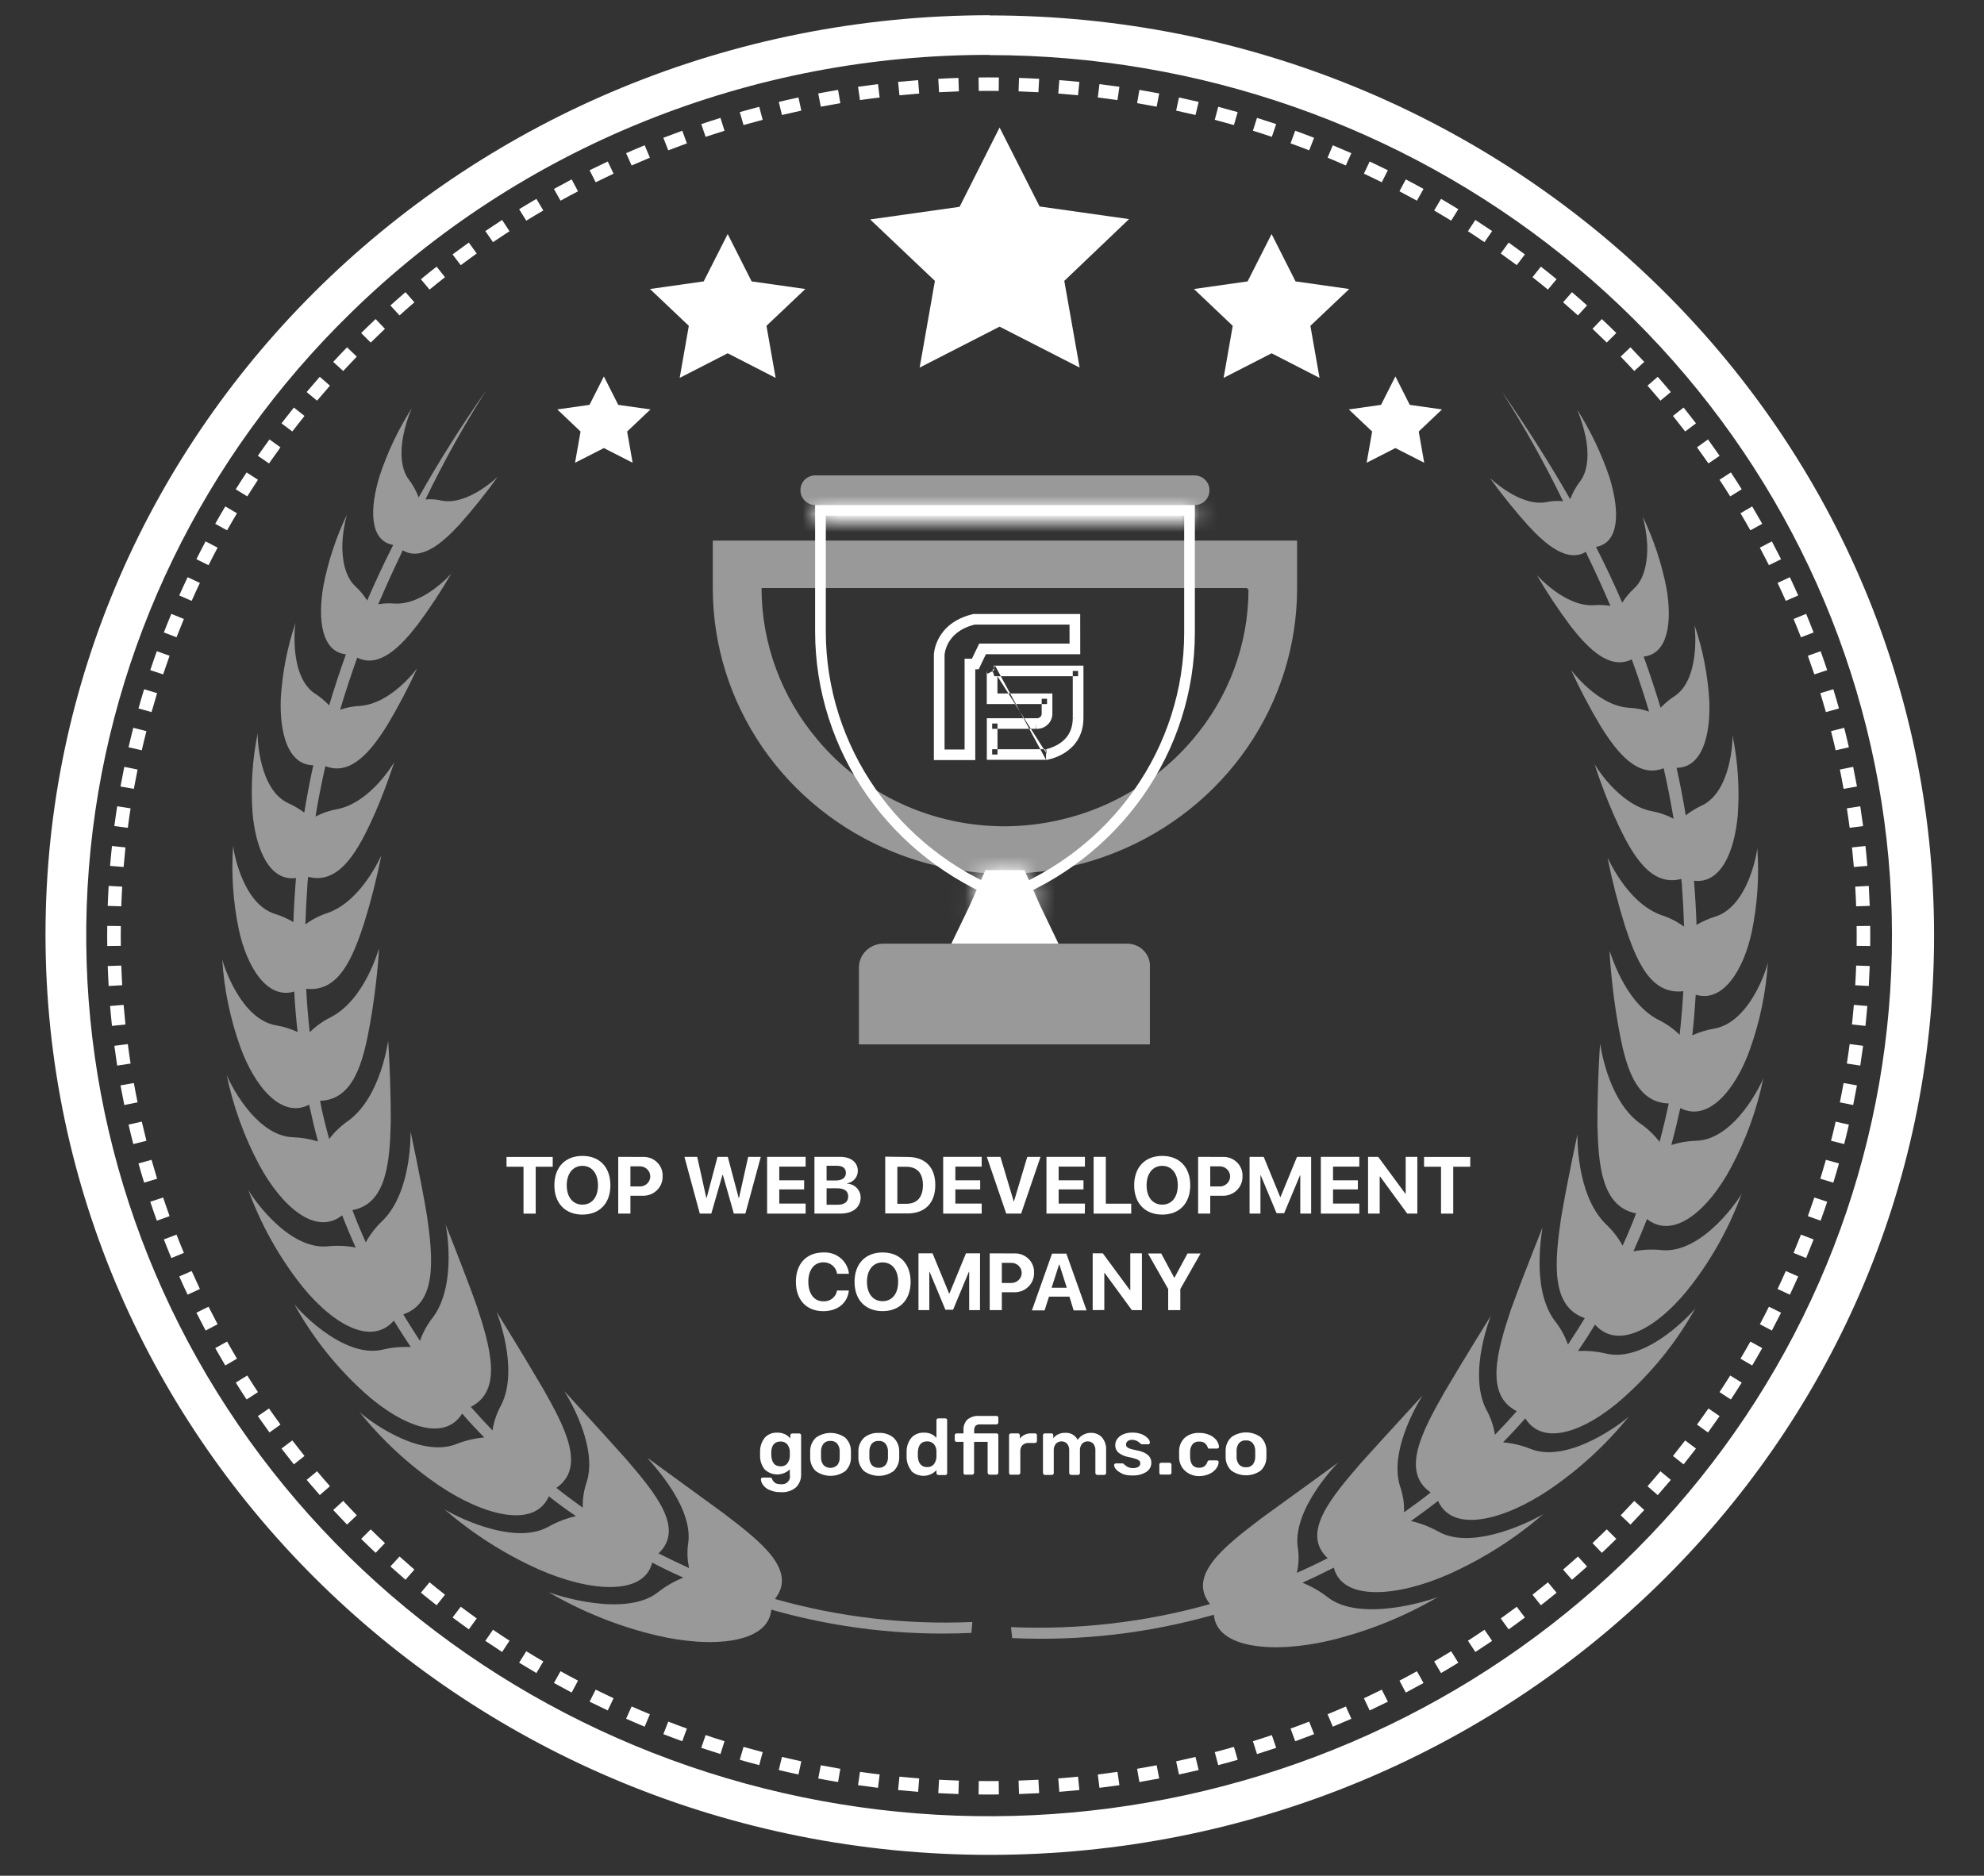 <svg xmlns="http://www.w3.org/2000/svg" width="110" height="104" viewBox="0 0 110 104" fill="none"><rect x="0" y="0" width="110" height="104" fill="#333333" stroke="none"/><g clip-path="url(#clip0_907_1317)"><path d="M54.872 3.055C66.453 3.063 77.673 6.986 86.621 14.157C95.568 21.328 101.69 31.302 103.942 42.381C106.195 53.46 104.44 64.959 98.975 74.917C93.511 84.875 84.675 92.677 73.974 96.995C63.273 101.312 51.368 101.877 40.287 98.594C29.206 95.311 19.636 88.382 13.206 78.988C6.776 69.594 3.884 58.316 5.023 47.077C6.162 35.836 11.262 25.329 19.453 17.345C24.097 12.797 29.62 9.191 35.701 6.737C41.782 4.282 48.302 3.027 54.884 3.044M54.884 0.844C25.965 0.844 2.523 23.67 2.523 51.813C2.523 79.956 25.953 102.844 54.872 102.844C83.791 102.844 107.232 80.018 107.232 51.875C107.232 23.733 83.791 0.855 54.872 0.855L54.884 0.844Z" fill="white"></path><path fill-rule="evenodd" clip-rule="evenodd" d="M54.818 5.038C54.634 5.038 54.449 5.04 54.265 5.042L54.257 4.296C54.444 4.294 54.631 4.292 54.818 4.292C55.006 4.292 55.193 4.294 55.38 4.296L55.372 5.042C55.188 5.04 55.003 5.038 54.818 5.038ZM57.573 5.114C57.208 5.094 56.841 5.078 56.474 5.066L56.499 4.32C56.872 4.332 57.244 4.349 57.614 4.369L57.573 5.114ZM53.163 5.066C52.795 5.078 52.429 5.094 52.064 5.114L52.022 4.369C52.393 4.349 52.765 4.332 53.138 4.32L53.163 5.066ZM59.769 5.283C59.405 5.247 59.04 5.215 58.674 5.187L58.732 4.443C59.104 4.472 59.474 4.504 59.843 4.541L59.769 5.283ZM50.963 5.187C50.597 5.215 50.232 5.247 49.868 5.283L49.793 4.541C50.162 4.504 50.533 4.472 50.904 4.443L50.963 5.187ZM61.956 5.55C61.594 5.498 61.231 5.449 60.866 5.405L60.958 4.664C61.328 4.71 61.697 4.759 62.065 4.812L61.956 5.55ZM48.771 5.405C48.406 5.449 48.043 5.498 47.681 5.55L47.572 4.812C47.94 4.759 48.309 4.71 48.679 4.664L48.771 5.405ZM64.129 5.915C63.769 5.846 63.408 5.781 63.046 5.72L63.171 4.985C63.539 5.047 63.906 5.112 64.271 5.182L64.129 5.915ZM46.591 5.72C46.229 5.781 45.868 5.846 45.508 5.915L45.366 5.182C45.731 5.112 46.098 5.047 46.466 4.985L46.591 5.72ZM66.283 6.376C65.926 6.291 65.568 6.21 65.209 6.133L65.368 5.404C65.733 5.482 66.096 5.564 66.458 5.65L66.283 6.376ZM44.428 6.133C44.069 6.21 43.711 6.291 43.354 6.376L43.179 5.651C43.541 5.565 43.904 5.482 44.269 5.404L44.428 6.133ZM68.413 6.934C68.06 6.833 67.706 6.736 67.351 6.643L67.543 5.921C67.904 6.016 68.263 6.115 68.621 6.217L68.413 6.934ZM42.286 6.643C41.931 6.736 41.577 6.833 41.224 6.934L41.016 6.217C41.374 6.115 41.733 6.016 42.094 5.922L42.286 6.643ZM70.515 7.587C70.168 7.47 69.818 7.357 69.467 7.248L69.692 6.536C70.048 6.647 70.403 6.762 70.756 6.88L70.515 7.587ZM40.17 7.249C39.819 7.358 39.469 7.471 39.122 7.587L38.881 6.881C39.234 6.762 39.589 6.647 39.945 6.537L40.17 7.249ZM72.585 8.335C72.243 8.202 71.899 8.074 71.553 7.949L71.811 7.248C72.162 7.375 72.511 7.505 72.858 7.64L72.585 8.335ZM38.084 7.949C37.738 8.074 37.394 8.203 37.052 8.335L36.779 7.64C37.126 7.506 37.475 7.375 37.827 7.248L38.084 7.949ZM74.618 9.175C74.283 9.027 73.945 8.883 73.606 8.743L73.895 8.054C74.24 8.197 74.582 8.343 74.923 8.493L74.618 9.175ZM36.032 8.743C35.692 8.884 35.354 9.028 35.019 9.175L34.714 8.493C35.054 8.343 35.398 8.197 35.742 8.054L36.032 8.743ZM76.611 10.106C76.283 9.944 75.952 9.784 75.619 9.629L75.94 8.954C76.278 9.112 76.614 9.274 76.947 9.439L76.611 10.106ZM34.018 9.629C33.685 9.785 33.354 9.944 33.026 10.107L32.69 9.439C33.024 9.274 33.359 9.112 33.697 8.954L34.018 9.629ZM78.559 11.127C78.239 10.95 77.916 10.776 77.591 10.605L77.942 9.946C78.272 10.119 78.6 10.295 78.925 10.475L78.559 11.127ZM32.047 10.606C31.721 10.776 31.399 10.95 31.078 11.127L30.712 10.476C31.037 10.296 31.365 10.119 31.695 9.946L32.047 10.606ZM80.458 12.235C80.146 12.043 79.832 11.855 79.515 11.67L79.896 11.027C80.218 11.214 80.537 11.406 80.854 11.6L80.458 12.235ZM30.123 11.67C29.806 11.855 29.491 12.043 29.179 12.235L28.783 11.601C29.1 11.406 29.42 11.215 29.741 11.027L30.123 11.67ZM82.304 13.427C82.001 13.221 81.696 13.019 81.388 12.82L81.798 12.195C82.111 12.397 82.421 12.602 82.729 12.811L82.304 13.427ZM28.249 12.821C27.942 13.02 27.636 13.222 27.333 13.428L26.909 12.812C27.216 12.603 27.526 12.398 27.839 12.195L28.249 12.821ZM84.094 14.702C83.8 14.483 83.504 14.267 83.206 14.054L83.645 13.448C83.948 13.664 84.248 13.883 84.546 14.106L84.094 14.702ZM26.431 14.055C26.133 14.267 25.837 14.483 25.544 14.702L25.091 14.106C25.389 13.884 25.69 13.665 25.993 13.449L26.431 14.055ZM85.822 16.056C85.54 15.824 85.254 15.595 84.966 15.369L85.432 14.784C85.725 15.013 86.014 15.246 86.302 15.481L85.822 16.056ZM24.672 15.37C24.383 15.595 24.098 15.825 23.815 16.057L23.336 15.482C23.623 15.246 23.913 15.014 24.206 14.784L24.672 15.37ZM87.487 17.488C87.215 17.243 86.94 17.001 86.663 16.762L87.155 16.199C87.437 16.441 87.716 16.687 87.992 16.935L87.487 17.488ZM22.974 16.763C22.697 17.002 22.422 17.243 22.151 17.488L21.645 16.936C21.921 16.687 22.2 16.442 22.482 16.199L22.974 16.763ZM89.084 18.993C88.823 18.736 88.56 18.482 88.294 18.231L88.812 17.691C89.082 17.945 89.35 18.203 89.614 18.464L89.084 18.993ZM21.343 18.232C21.077 18.483 20.814 18.737 20.554 18.994L20.024 18.465C20.288 18.204 20.555 17.946 20.826 17.691L21.343 18.232ZM90.609 20.57C90.361 20.301 90.11 20.036 89.855 19.773L90.398 19.256C90.656 19.523 90.911 19.793 91.163 20.066L90.609 20.57ZM19.782 19.773C19.528 20.036 19.277 20.302 19.029 20.57L18.474 20.066C18.726 19.794 18.981 19.524 19.24 19.257L19.782 19.773ZM92.059 22.215C91.824 21.935 91.585 21.658 91.344 21.384L91.909 20.893C92.155 21.171 92.397 21.452 92.636 21.736L92.059 22.215ZM18.294 21.384C18.052 21.659 17.814 21.936 17.578 22.215L17.001 21.737C17.24 21.453 17.482 21.172 17.728 20.893L18.294 21.384ZM93.432 23.924C93.21 23.634 92.984 23.346 92.755 23.061L93.344 22.596C93.576 22.886 93.805 23.178 94.031 23.473L93.432 23.924ZM16.882 23.062C16.653 23.347 16.428 23.634 16.206 23.924L15.607 23.473C15.832 23.179 16.061 22.887 16.294 22.597L16.882 23.062ZM94.722 25.695C94.514 25.395 94.302 25.097 94.087 24.802L94.697 24.364C94.915 24.664 95.13 24.967 95.342 25.272L94.722 25.695ZM15.55 24.802C15.335 25.097 15.123 25.395 14.915 25.695L14.296 25.272C14.507 24.967 14.722 24.665 14.941 24.365L15.55 24.802ZM95.929 27.523C95.735 27.213 95.537 26.906 95.336 26.602L95.965 26.193C96.17 26.503 96.37 26.815 96.567 27.129L95.929 27.523ZM14.301 26.602C14.1 26.907 13.903 27.214 13.709 27.523L13.07 27.13C13.267 26.815 13.468 26.503 13.672 26.194L14.301 26.602ZM97.047 29.405C96.868 29.087 96.686 28.771 96.499 28.457L97.147 28.078C97.336 28.397 97.522 28.718 97.704 29.041L97.047 29.405ZM13.138 28.458C12.952 28.771 12.769 29.087 12.59 29.406L11.933 29.042C12.115 28.718 12.301 28.397 12.491 28.079L13.138 28.458ZM98.076 31.337C97.912 31.011 97.744 30.687 97.573 30.365L98.238 30.017C98.412 30.344 98.582 30.673 98.749 31.005L98.076 31.337ZM12.064 30.365C11.893 30.687 11.725 31.011 11.562 31.338L10.889 31.005C11.055 30.674 11.225 30.344 11.399 30.017L12.064 30.365ZM99.011 33.315C98.863 32.982 98.711 32.65 98.555 32.321L99.236 32.004C99.394 32.339 99.549 32.676 99.699 33.015L99.011 33.315ZM11.082 32.321C10.927 32.65 10.774 32.982 10.626 33.316L9.938 33.015C10.089 32.676 10.243 32.339 10.402 32.004L11.082 32.321ZM99.851 35.335C99.719 34.995 99.583 34.656 99.443 34.32L100.138 34.035C100.28 34.377 100.418 34.721 100.552 35.067L99.851 35.335ZM10.194 34.32C10.055 34.657 9.919 34.995 9.787 35.335L9.085 35.067C9.219 34.721 9.357 34.378 9.499 34.036L10.194 34.32ZM100.593 37.392C100.477 37.046 100.357 36.702 100.234 36.359L100.942 36.108C101.067 36.456 101.189 36.806 101.306 37.157L100.593 37.392ZM9.403 36.359C9.28 36.702 9.16 37.046 9.044 37.392L8.331 37.157C8.448 36.806 8.57 36.456 8.695 36.108L9.403 36.359ZM101.235 39.481C101.136 39.13 101.033 38.781 100.926 38.433L101.646 38.215C101.754 38.569 101.859 38.924 101.959 39.281L101.235 39.481ZM8.711 38.433C8.604 38.781 8.501 39.13 8.402 39.481L7.678 39.281C7.778 38.924 7.883 38.569 7.991 38.215L8.711 38.433ZM101.776 41.599C101.695 41.243 101.609 40.89 101.519 40.538L102.247 40.354C102.339 40.712 102.426 41.072 102.509 41.433L101.776 41.599ZM8.118 40.538C8.028 40.89 7.942 41.244 7.861 41.599L7.127 41.433C7.211 41.072 7.298 40.712 7.39 40.354L8.118 40.538ZM102.215 43.739C102.151 43.381 102.082 43.023 102.009 42.668L102.746 42.519C102.82 42.881 102.89 43.244 102.956 43.608L102.215 43.739ZM7.628 42.668C7.555 43.024 7.486 43.381 7.421 43.739L6.681 43.608C6.747 43.244 6.817 42.881 6.891 42.519L7.628 42.668ZM102.551 45.898C102.504 45.537 102.452 45.178 102.397 44.819L103.14 44.705C103.196 45.07 103.249 45.435 103.297 45.802L102.551 45.898ZM7.24 44.819C7.184 45.178 7.133 45.537 7.086 45.898L6.34 45.802C6.388 45.435 6.44 45.07 6.497 44.705L7.24 44.819ZM6.956 46.986C6.918 47.346 6.883 47.708 6.853 48.071L6.104 48.01C6.134 47.641 6.169 47.273 6.208 46.907L6.956 46.986ZM102.784 48.071C102.753 47.708 102.719 47.346 102.681 46.986L103.428 46.907C103.468 47.273 103.502 47.641 103.533 48.01L102.784 48.071ZM6.776 49.162C6.754 49.525 6.737 49.888 6.724 50.252L5.973 50.226C5.986 49.856 6.003 49.487 6.025 49.119L6.776 49.162ZM102.912 50.252C102.9 49.888 102.882 49.525 102.861 49.162L103.612 49.119C103.633 49.487 103.651 49.856 103.664 50.226L102.912 50.252ZM6.699 51.345C6.696 51.528 6.695 51.711 6.695 51.894C6.695 52.077 6.696 52.26 6.699 52.443L5.947 52.452C5.944 52.266 5.943 52.08 5.943 51.894C5.943 51.708 5.944 51.522 5.947 51.337L6.699 51.345ZM102.941 51.894C102.941 51.711 102.94 51.528 102.938 51.345L103.69 51.337C103.692 51.522 103.693 51.708 103.693 51.894C103.693 52.08 103.692 52.266 103.69 52.452L102.938 52.443C102.94 52.26 102.941 52.077 102.941 51.894ZM102.861 54.626C102.882 54.264 102.9 53.9 102.912 53.536L103.664 53.562C103.651 53.932 103.633 54.301 103.612 54.669L102.861 54.626ZM6.724 53.536C6.737 53.9 6.754 54.264 6.776 54.626L6.025 54.669C6.003 54.301 5.986 53.932 5.973 53.562L6.724 53.536ZM6.853 55.717C6.883 56.08 6.918 56.442 6.956 56.803L6.208 56.881C6.169 56.515 6.134 56.147 6.104 55.778L6.853 55.717ZM102.681 56.803C102.719 56.442 102.753 56.08 102.784 55.717L103.533 55.778C103.502 56.147 103.467 56.515 103.428 56.881L102.681 56.803ZM7.086 57.89C7.133 58.251 7.185 58.611 7.24 58.969L6.497 59.083C6.441 58.719 6.388 58.353 6.34 57.986L7.086 57.89ZM102.397 58.969C102.452 58.611 102.504 58.251 102.551 57.89L103.297 57.986C103.249 58.353 103.196 58.719 103.14 59.083L102.397 58.969ZM7.422 60.049C7.486 60.407 7.555 60.765 7.628 61.12L6.891 61.269C6.817 60.908 6.747 60.544 6.681 60.18L7.422 60.049ZM102.009 61.121C102.082 60.765 102.151 60.408 102.215 60.049L102.956 60.18C102.89 60.545 102.82 60.908 102.746 61.269L102.009 61.121ZM7.861 62.189C7.943 62.545 8.029 62.898 8.119 63.251L7.39 63.434C7.298 63.076 7.211 62.717 7.128 62.355L7.861 62.189ZM101.519 63.251C101.609 62.899 101.695 62.545 101.776 62.19L102.509 62.356C102.426 62.717 102.339 63.076 102.247 63.434L101.519 63.251ZM8.402 64.307C8.501 64.658 8.604 65.007 8.711 65.355L7.992 65.573C7.883 65.219 7.778 64.864 7.678 64.507L8.402 64.307ZM100.926 65.356C101.033 65.008 101.136 64.658 101.235 64.307L101.959 64.508C101.859 64.865 101.754 65.22 101.646 65.573L100.926 65.356ZM9.045 66.396C9.16 66.742 9.28 67.087 9.404 67.429L8.696 67.681C8.57 67.332 8.448 66.983 8.331 66.631L9.045 66.396ZM100.234 67.43C100.357 67.087 100.477 66.743 100.593 66.397L101.306 66.631C101.189 66.983 101.067 67.333 100.942 67.681L100.234 67.43ZM9.787 68.453C9.919 68.793 10.055 69.132 10.195 69.468L9.5 69.753C9.358 69.411 9.219 69.067 9.085 68.721L9.787 68.453ZM99.443 69.469C99.583 69.132 99.719 68.794 99.851 68.454L100.552 68.722C100.418 69.067 100.28 69.411 100.138 69.753L99.443 69.469ZM10.627 70.473C10.775 70.806 10.927 71.138 11.083 71.468L10.402 71.784C10.244 71.45 10.089 71.112 9.939 70.773L10.627 70.473ZM98.555 71.468C98.711 71.139 98.863 70.807 99.011 70.473L99.699 70.774C99.549 71.113 99.394 71.45 99.236 71.785L98.555 71.468ZM11.562 72.451C11.726 72.777 11.894 73.101 12.065 73.423L11.4 73.772C11.226 73.444 11.056 73.115 10.889 72.783L11.562 72.451ZM97.573 73.424C97.744 73.102 97.912 72.778 98.076 72.451L98.749 72.784C98.582 73.116 98.412 73.445 98.238 73.772L97.573 73.424ZM12.59 74.383C12.77 74.701 12.952 75.017 13.139 75.331L12.491 75.71C12.302 75.391 12.116 75.07 11.934 74.747L12.59 74.383ZM96.499 75.332C96.686 75.018 96.868 74.702 97.047 74.384L97.704 74.747C97.522 75.071 97.336 75.392 97.147 75.711L96.499 75.332ZM13.709 76.265C13.903 76.575 14.101 76.882 14.302 77.186L13.673 77.595C13.468 77.285 13.268 76.973 13.071 76.659L13.709 76.265ZM95.336 77.187C95.537 76.883 95.735 76.576 95.929 76.266L96.567 76.66C96.37 76.974 96.17 77.286 95.965 77.596L95.336 77.187ZM14.915 78.093C15.124 78.394 15.335 78.691 15.551 78.986L14.941 79.424C14.723 79.124 14.508 78.821 14.296 78.516L14.915 78.093ZM94.087 78.987C94.303 78.692 94.514 78.394 94.722 78.094L95.342 78.517C95.13 78.822 94.915 79.125 94.697 79.425L94.087 78.987ZM16.206 79.864C16.428 80.154 16.654 80.442 16.883 80.727L16.294 81.192C16.062 80.902 15.833 80.61 15.607 80.315L16.206 79.864ZM92.755 80.728C92.984 80.443 93.21 80.155 93.432 79.865L94.031 80.316C93.805 80.611 93.576 80.903 93.344 81.193L92.755 80.728ZM17.579 81.574C17.814 81.853 18.052 82.13 18.294 82.404L17.728 82.895C17.483 82.617 17.241 82.336 17.002 82.052L17.579 81.574ZM91.344 82.405C91.586 82.131 91.824 81.854 92.059 81.575L92.637 82.053C92.398 82.337 92.155 82.618 91.91 82.897L91.344 82.405ZM19.029 83.218C19.277 83.487 19.528 83.752 19.782 84.015L19.24 84.532C18.982 84.265 18.727 83.995 18.475 83.722L19.029 83.218ZM89.856 84.017C90.11 83.754 90.361 83.488 90.609 83.22L91.163 83.724C90.911 83.996 90.656 84.266 90.398 84.533L89.856 84.017ZM20.554 84.795C20.814 85.052 21.078 85.306 21.344 85.557L20.826 86.098C20.555 85.843 20.288 85.585 20.024 85.324L20.554 84.795ZM88.294 85.558C88.56 85.307 88.823 85.053 89.084 84.796L89.614 85.325C89.35 85.586 89.083 85.844 88.812 86.099L88.294 85.558ZM22.151 86.301C22.423 86.546 22.697 86.787 22.975 87.026L22.482 87.59C22.201 87.347 21.922 87.102 21.646 86.853L22.151 86.301ZM86.663 87.027C86.941 86.789 87.215 86.547 87.487 86.302L87.993 86.855C87.716 87.103 87.438 87.349 87.156 87.591L86.663 87.027ZM23.815 87.732C24.098 87.965 24.384 88.194 24.672 88.419L24.206 89.005C23.913 88.775 23.623 88.543 23.336 88.307L23.815 87.732ZM84.966 88.421C85.254 88.195 85.54 87.966 85.823 87.734L86.302 88.308C86.015 88.544 85.725 88.777 85.432 89.006L84.966 88.421ZM25.544 89.087C25.837 89.306 26.133 89.522 26.431 89.735L25.993 90.341C25.69 90.125 25.389 89.905 25.092 89.683L25.544 89.087ZM83.207 89.736C83.505 89.523 83.801 89.307 84.094 89.088L84.546 89.684C84.249 89.907 83.948 90.126 83.645 90.342L83.207 89.736ZM27.333 90.362C27.636 90.568 27.942 90.77 28.25 90.969L27.839 91.594C27.527 91.392 27.216 91.186 26.909 90.978L27.333 90.362ZM81.388 90.97C81.696 90.771 82.002 90.569 82.305 90.363L82.729 90.979C82.421 91.188 82.111 91.393 81.799 91.595L81.388 90.97ZM29.179 91.555C29.491 91.746 29.806 91.935 30.123 92.119L29.741 92.763C29.42 92.575 29.1 92.383 28.783 92.189L29.179 91.555ZM79.515 92.121C79.832 91.936 80.146 91.747 80.459 91.556L80.854 92.19C80.537 92.385 80.218 92.576 79.896 92.764L79.515 92.121ZM31.078 92.662C31.399 92.84 31.722 93.014 32.047 93.184L31.695 93.844C31.365 93.671 31.037 93.494 30.712 93.314L31.078 92.662ZM77.591 93.185C77.916 93.015 78.239 92.841 78.56 92.663L78.926 93.315C78.6 93.495 78.272 93.672 77.942 93.845L77.591 93.185ZM33.026 93.683C33.354 93.846 33.685 94.005 34.018 94.161L33.697 94.836C33.359 94.678 33.023 94.516 32.69 94.351L33.026 93.683ZM75.62 94.162C75.953 94.006 76.283 93.847 76.612 93.684L76.948 94.352C76.614 94.517 76.278 94.679 75.94 94.837L75.62 94.162ZM35.019 94.615C35.354 94.763 35.692 94.907 36.032 95.047L35.742 95.736C35.397 95.593 35.054 95.447 34.714 95.297L35.019 94.615ZM73.606 95.048C73.946 94.908 74.283 94.763 74.619 94.616L74.924 95.298C74.583 95.448 74.24 95.594 73.895 95.737L73.606 95.048ZM37.052 95.456C37.394 95.588 37.738 95.717 38.084 95.841L37.826 96.543C37.475 96.416 37.126 96.285 36.779 96.15L37.052 95.456ZM71.554 95.842C71.9 95.717 72.243 95.589 72.585 95.456L72.859 96.151C72.511 96.286 72.162 96.416 71.811 96.543L71.554 95.842ZM39.122 96.203C39.469 96.32 39.819 96.433 40.17 96.542L39.945 97.254C39.589 97.143 39.234 97.028 38.881 96.91L39.122 96.203ZM69.467 96.543C69.819 96.434 70.168 96.321 70.515 96.204L70.757 96.911C70.403 97.029 70.049 97.144 69.692 97.255L69.467 96.543ZM41.224 96.857C41.576 96.958 41.931 97.055 42.286 97.148L42.094 97.869C41.733 97.775 41.373 97.676 41.016 97.574L41.224 96.857ZM67.351 97.148C67.707 97.055 68.061 96.958 68.413 96.857L68.622 97.574C68.264 97.677 67.904 97.775 67.543 97.87L67.351 97.148ZM43.354 97.415C43.711 97.5 44.069 97.581 44.428 97.658L44.269 98.387C43.904 98.309 43.541 98.227 43.179 98.14L43.354 97.415ZM65.209 97.658C65.569 97.581 65.927 97.5 66.283 97.415L66.458 98.141C66.096 98.227 65.733 98.309 65.368 98.387L65.209 97.658ZM45.508 97.877C45.867 97.945 46.229 98.01 46.591 98.071L46.466 98.806C46.098 98.745 45.731 98.679 45.366 98.609L45.508 97.877ZM63.046 98.071C63.408 98.01 63.77 97.945 64.129 97.877L64.271 98.609C63.906 98.679 63.539 98.745 63.171 98.807L63.046 98.071ZM47.681 98.241C48.043 98.293 48.406 98.342 48.771 98.386L48.679 99.127C48.309 99.082 47.94 99.032 47.572 98.979L47.681 98.241ZM60.866 98.387C61.231 98.342 61.594 98.294 61.956 98.241L62.065 98.98C61.697 99.033 61.328 99.082 60.958 99.127L60.866 98.387ZM49.868 98.508C50.232 98.544 50.597 98.577 50.963 98.605L50.904 99.349C50.533 99.32 50.162 99.287 49.793 99.25L49.868 98.508ZM58.674 98.605C59.04 98.577 59.405 98.544 59.769 98.508L59.844 99.251C59.474 99.287 59.104 99.32 58.733 99.349L58.674 98.605ZM52.064 98.678C52.429 98.698 52.795 98.714 53.163 98.726L53.138 99.472C52.765 99.459 52.393 99.443 52.022 99.422L52.064 98.678ZM56.474 98.726C56.842 98.714 57.208 98.698 57.573 98.678L57.615 99.422C57.244 99.443 56.872 99.459 56.499 99.472L56.474 98.726ZM54.265 98.75C54.449 98.752 54.634 98.753 54.818 98.753C55.003 98.753 55.188 98.752 55.372 98.75L55.38 99.496C55.193 99.498 55.006 99.499 54.818 99.499C54.631 99.499 54.444 99.498 54.257 99.496L54.265 98.75Z" fill="white"></path><path d="M58.686 52.323H52.746L53.761 50.218L54.637 48.245H56.799L57.675 50.218L58.686 52.323Z" fill="white"></path><path d="M62.468 52.323H48.971C48.614 52.324 48.272 52.463 48.019 52.708C47.766 52.954 47.623 53.288 47.621 53.636V57.908H63.754V53.636C63.766 53.465 63.742 53.294 63.682 53.134C63.622 52.973 63.529 52.826 63.408 52.703C63.287 52.579 63.141 52.481 62.979 52.416C62.817 52.351 62.643 52.319 62.468 52.323Z" fill="white" fill-opacity="0.5"></path><mask id="mask0_907_1317" style="mask-type:luminance" maskUnits="userSpaceOnUse" x="53" y="48" width="5" height="4"><path d="M57.673 50.218C57.147 50.49 56.606 50.735 56.053 50.952L55.715 51.018L55.38 50.886C54.827 50.67 54.286 50.425 53.76 50.152L54.636 48.18H56.726L57.673 50.218Z" fill="white"></path></mask><g mask="url(#mask0_907_1317)"><path d="M59.552 46.346H51.879V52.84H59.552V46.346Z" fill="white"></path></g><path d="M66.246 26.358H45.193C44.978 26.361 44.773 26.446 44.622 26.593C44.47 26.741 44.384 26.941 44.381 27.15C44.376 27.259 44.393 27.367 44.431 27.469C44.469 27.571 44.528 27.664 44.603 27.743C44.679 27.823 44.77 27.887 44.871 27.932C44.972 27.977 45.082 28.002 45.193 28.005H66.246C66.46 28.001 66.665 27.916 66.815 27.768C66.966 27.621 67.052 27.421 67.055 27.213C67.06 27.105 67.043 26.997 67.005 26.895C66.967 26.794 66.909 26.701 66.833 26.621C66.758 26.542 66.668 26.477 66.567 26.432C66.466 26.387 66.357 26.362 66.246 26.358ZM39.52 29.974V32.669C39.531 35.798 40.492 38.853 42.282 41.45C44.071 44.047 46.61 46.068 49.577 47.259C53.511 48.838 57.925 48.838 61.859 47.259C64.826 46.068 67.364 44.047 69.154 41.45C70.944 38.853 71.905 35.798 71.916 32.669V29.974H39.52ZM69.221 32.669C69.221 35.721 68.122 38.676 66.115 41.018C64.847 42.51 63.258 43.712 61.463 44.541C59.667 45.37 57.706 45.804 55.72 45.815C53.731 45.819 51.766 45.39 49.969 44.561C48.171 43.731 46.586 42.521 45.328 41.018C43.337 38.667 42.24 35.718 42.223 32.669V32.603H69.153V32.669H69.221Z" fill="white" fill-opacity="0.5"></path><path fill-rule="evenodd" clip-rule="evenodd" d="M45.193 28H66.247V35.1C66.242 38.335 65.233 41.492 63.353 44.156C61.495 46.789 58.874 48.818 55.828 49.984L55.72 50.026L55.613 49.984C52.564 48.803 49.943 46.762 48.086 44.119C46.207 41.446 45.199 38.281 45.193 35.038L45.193 28ZM45.786 28.588V35.038C45.791 38.159 46.762 41.207 48.572 43.783C50.339 46.298 52.826 48.25 55.721 49.395C58.614 48.263 61.1 46.324 62.868 43.819C64.678 41.253 65.65 38.213 65.655 35.099V28.588H45.786Z" fill="white"></path><mask id="mask1_907_1317" style="mask-type:luminance" maskUnits="userSpaceOnUse" x="45" y="28" width="22" height="1"><path d="M66.179 28.003H45.19V28.99H66.179V28.003Z" fill="white"></path></mask><g mask="url(#mask1_907_1317)"><path d="M68.058 26.17H43.309V30.823H68.058V26.17Z" fill="white"></path></g><path fill-rule="evenodd" clip-rule="evenodd" d="M53.967 34.044H59.89L59.893 36.273H54.663L54.26 37.11H54.073V42.143H51.777V36.288L51.778 36.27C51.779 36.257 51.781 36.237 51.784 36.213C51.789 36.164 51.799 36.093 51.818 36.008C51.856 35.836 51.929 35.601 52.069 35.351C52.346 34.857 52.885 34.304 53.932 34.053L53.967 34.044ZM53.886 36.523L54.29 35.685H59.3L59.298 34.632H54.038C53.183 34.846 52.785 35.283 52.587 35.637C52.481 35.827 52.425 36.005 52.397 36.133M53.886 36.523H53.481V41.555H52.37V36.305C52.37 36.3 52.371 36.291 52.372 36.278C52.376 36.247 52.383 36.197 52.397 36.133M55.302 37.494V38.449H58.347V39.551C58.35 39.666 58.329 39.78 58.286 39.887C58.239 39.999 58.169 40.1 58.08 40.182C57.991 40.265 57.885 40.328 57.769 40.367C57.769 40.367 57.769 40.367 57.769 40.367C57.665 40.401 57.556 40.416 57.447 40.41H57.456V40.116L57.436 40.409C57.439 40.41 57.443 40.41 57.447 40.41H55.305V40.116H55.009V40.41H55.305V41.541H55.009V41.835H55.305V41.541H57.986C57.976 41.543 57.967 41.545 57.96 41.546L57.996 41.733L57.996 42.129H54.713V39.822H57.466L57.476 39.823C57.511 39.825 57.547 39.821 57.58 39.81C57.616 39.798 57.649 39.778 57.675 39.753C57.703 39.728 57.724 39.698 57.737 39.665C57.75 39.633 57.756 39.599 57.755 39.566L57.755 39.56V39.037H58.051V38.743H57.755V39.037H54.71V37.265C54.71 37.216 54.717 37.158 54.742 37.103L54.757 37.07L54.78 37.042C54.772 37.051 54.764 37.063 54.756 37.077C54.753 37.082 54.748 37.091 54.742 37.103C54.741 37.106 54.739 37.11 54.738 37.114C54.735 37.122 54.728 37.14 54.723 37.163C54.72 37.175 54.717 37.196 54.717 37.223C54.717 37.232 54.717 37.247 54.72 37.265C54.724 37.29 54.732 37.322 54.749 37.356L55.011 37.223L55.061 37.285L55.121 37.46L55.118 37.492M55.171 36.907L55.168 36.906L55.158 36.906L55.151 36.906C55.14 36.905 55.122 36.905 55.1 36.906C55.1 36.906 55.1 36.906 55.1 36.906L55.113 37.172L55.036 37.211L55.011 37.223M55.171 36.907H60.07V39.829C60.06 40.83 59.551 41.406 59.047 41.73C58.794 41.892 58.543 41.992 58.354 42.051C58.261 42.08 58.182 42.1 58.127 42.112C58.103 42.117 58.084 42.121 58.071 42.124L58.044 42.129H57.996M57.996 41.733L58.016 41.835V41.541H57.986C57.99 41.54 57.994 41.539 57.998 41.538L57.999 41.538C58.039 41.53 58.1 41.514 58.175 41.491C58.175 41.491 58.175 41.491 58.175 41.491C58.328 41.443 58.528 41.363 58.724 41.237C58.724 41.237 58.724 41.237 58.724 41.237C59.099 40.996 59.47 40.588 59.478 39.824V39.826H59.774L59.478 39.823C59.478 39.823 59.478 39.824 59.478 39.824V37.494H59.774V37.201H59.478V37.494H55.302" fill="white"></path><path opacity="0.5" d="M30.408 88.264L30.367 88.239C30.367 88.239 30.382 88.25 30.408 88.264ZM24.63 83.684L24.599 83.655C24.599 83.655 24.611 83.669 24.63 83.684ZM12.328 53.18V53.158C12.328 53.158 12.328 53.169 12.328 53.184V53.18ZM12.926 46.858C12.926 46.833 12.926 46.818 12.926 46.822C12.926 46.825 12.922 46.84 12.926 46.862V46.858Z" fill="white"></path><g opacity="0.5"><path d="M53.909 89.932C50.214 90.094 46.517 89.663 42.965 88.656C44.236 87.05 42.138 85.451 40.127 83.911L35.912 80.842C35.863 80.879 38.393 83.335 38.168 85.477C38.086 85.964 38.1 86.462 38.209 86.944C37.634 86.683 37.081 86.415 36.51 86.129C37.987 84.748 36.314 82.767 34.705 80.89C33.006 78.994 31.291 77.135 31.288 77.131C31.284 77.128 33.167 80.02 32.543 82.129C32.376 82.6 32.296 83.097 32.31 83.596C31.81 83.229 31.322 82.884 30.848 82.496C32.51 81.352 31.299 79.093 30.096 76.973C28.833 74.821 27.528 72.731 27.528 72.728C27.528 72.724 28.799 75.87 27.799 77.883C27.549 78.328 27.383 78.812 27.306 79.313C26.893 78.883 26.492 78.447 26.103 78.004C27.881 77.113 27.19 74.704 26.434 72.409C25.596 70.08 24.693 67.898 24.701 67.865C24.708 67.832 25.374 71.136 24.035 72.999C23.71 73.403 23.456 73.858 23.283 74.345C22.962 73.855 22.654 73.367 22.358 72.878C24.238 72.233 24.009 69.753 23.674 67.407C23.265 65.009 22.761 62.75 22.761 62.725C22.761 62.699 22.87 66.025 21.234 67.66C20.852 68.016 20.529 68.43 20.279 68.885C20.133 68.551 19.986 68.217 19.847 67.88C19.742 67.62 19.637 67.359 19.539 67.095C21.445 66.75 21.614 64.4 21.667 62.17C21.667 59.894 21.531 57.741 21.52 57.719C21.509 57.697 21.144 60.773 19.343 62.119C18.924 62.404 18.555 62.754 18.249 63.153C18.061 62.45 17.873 61.745 17.745 61.034C19.625 60.983 20.148 58.834 20.52 56.747C20.892 54.661 21.028 52.608 21.009 52.608C20.99 52.608 20.257 55.383 18.377 56.381C17.931 56.599 17.525 56.886 17.174 57.231C17.084 56.43 17.017 55.627 16.975 54.822C18.787 55.035 19.558 53.099 20.178 51.218C20.564 49.976 20.885 48.715 21.14 47.441C21.118 47.441 20.084 49.927 18.193 50.609C17.738 50.755 17.311 50.973 16.93 51.255C16.952 50.539 16.99 49.825 17.042 49.117C17.042 48.948 17.073 48.779 17.084 48.614C18.719 49.058 19.738 47.338 20.52 45.681C21.302 44.024 21.855 42.267 21.855 42.264C21.855 42.26 20.588 44.464 18.738 44.856C18.303 44.929 17.883 45.07 17.494 45.274C17.644 44.339 17.828 43.408 18.039 42.48C19.475 43.048 20.61 41.6 21.505 40.151C22.102 39.147 22.644 38.113 23.129 37.053C23.129 37.053 21.708 39.015 19.96 39.139C19.584 39.154 19.212 39.226 18.858 39.352C19.144 38.389 19.46 37.426 19.806 36.463C21.024 37.068 22.197 35.872 23.159 34.629C23.833 33.723 24.453 32.781 25.017 31.806C25.017 31.806 23.483 33.566 21.866 33.463C21.567 33.438 21.266 33.452 20.971 33.504C21.37 32.57 21.795 31.634 22.246 30.695L22.325 30.511C23.336 31.12 24.505 30.145 25.509 29.045C26.25 28.21 26.947 27.339 27.596 26.434C27.596 26.434 25.941 28.04 24.494 27.758C24.198 27.687 23.892 27.665 23.588 27.692C24.593 25.606 25.723 23.58 26.971 21.623C25.562 23.64 24.31 25.62 23.212 27.582C23.082 27.227 22.898 26.893 22.667 26.592C22.204 25.983 22.193 25 22.358 24.16C22.462 23.638 22.62 23.127 22.828 22.635C22.082 23.809 21.485 25.067 21.05 26.383C20.475 28.238 20.494 29.994 21.802 30.214C21.279 31.241 20.802 32.272 20.358 33.294C20.176 33.008 19.957 32.746 19.708 32.514C19.11 31.96 18.956 30.977 18.982 30.123C19.006 29.59 19.09 29.061 19.23 28.546C18.626 29.807 18.187 31.138 17.926 32.506C17.603 34.384 17.843 36.136 19.178 36.279C18.84 37.223 18.53 38.166 18.249 39.11C18.025 38.871 17.773 38.66 17.497 38.479C16.046 37.574 16.332 34.75 16.384 34.538C15.928 35.889 15.653 37.293 15.569 38.714C15.49 40.65 15.971 42.414 17.366 42.428C17.366 42.428 17.366 42.429 17.366 42.45C17.178 43.313 17.012 44.182 16.869 45.058C16.601 44.853 16.31 44.68 16.001 44.541C14.351 43.807 14.264 40.874 14.29 40.643C13.992 42.098 13.895 43.585 14.001 45.065C14.181 47.089 14.933 48.875 16.411 48.684C16.343 49.498 16.296 50.312 16.268 51.126C15.953 50.939 15.616 50.789 15.264 50.679C13.471 50.14 12.952 47.247 12.926 46.884C12.817 48.431 12.921 49.986 13.234 51.508C13.678 53.598 14.806 55.438 16.313 54.976C16.353 55.724 16.416 56.472 16.501 57.221C16.128 57.048 15.734 56.925 15.328 56.854C13.339 56.535 12.38 53.469 12.32 53.187C12.424 54.846 12.762 56.483 13.324 58.053C14.114 60.227 15.602 62.05 17.14 61.25C17.287 61.932 17.448 62.614 17.633 63.292C17.192 63.151 16.732 63.072 16.268 63.058C14.095 63 12.614 59.78 12.565 59.582C12.923 61.329 13.533 63.018 14.377 64.598C15.576 66.824 17.475 68.569 18.971 67.385C19.204 67.986 19.455 68.582 19.723 69.17C19.221 69.073 18.706 69.049 18.197 69.101C15.884 69.35 13.779 66.072 13.757 65.951C14.409 67.751 15.332 69.448 16.494 70.986C18.148 73.186 20.482 74.766 21.836 73.223C22.137 73.712 22.45 74.2 22.776 74.689C22.262 74.661 21.746 74.706 21.246 74.825C18.941 75.397 16.242 72.306 16.287 72.258C17.229 73.981 18.44 75.551 19.877 76.911C21.915 78.873 24.535 80.112 25.626 78.378C26.002 78.825 26.426 79.269 26.848 79.701C26.331 79.745 25.825 79.863 25.344 80.05C23.212 80.937 20.204 78.569 19.919 78.275C21.177 79.844 22.667 81.222 24.34 82.364C26.795 84.021 29.633 84.784 30.43 82.962C30.914 83.348 31.416 83.715 31.934 84.062C31.407 84.181 30.9 84.375 30.43 84.637C28.46 85.781 24.979 83.922 24.626 83.669C26.188 85.027 27.948 86.151 29.848 87.006C32.649 88.249 35.69 88.52 36.16 86.639C36.724 86.933 37.288 87.207 37.889 87.472C37.388 87.672 36.918 87.941 36.495 88.271C34.709 89.704 30.855 88.462 30.404 88.271C32.258 89.357 34.27 90.166 36.371 90.669C39.45 91.403 42.608 91.131 42.762 89.246C46.361 90.275 50.111 90.711 53.857 90.537L53.909 89.932Z" fill="white"></path></g><path d="M69.454 81.209C69.55 81.086 69.599 80.934 69.594 80.78C69.594 80.751 69.594 80.696 69.594 80.611C69.594 80.528 69.594 80.469 69.594 80.439C69.598 80.284 69.548 80.133 69.451 80.01C69.404 79.959 69.346 79.919 69.281 79.893C69.216 79.868 69.145 79.858 69.075 79.864C69.005 79.858 68.934 79.869 68.869 79.894C68.804 79.92 68.746 79.96 68.699 80.01C68.603 80.133 68.554 80.285 68.56 80.439V80.611V80.78C68.554 80.935 68.605 81.087 68.703 81.209C68.75 81.259 68.809 81.298 68.874 81.322C68.939 81.347 69.009 81.357 69.079 81.353C69.148 81.358 69.218 81.348 69.283 81.323C69.348 81.298 69.407 81.26 69.454 81.209ZM68.267 81.536C68.167 81.44 68.089 81.325 68.035 81.199C67.982 81.073 67.954 80.938 67.954 80.802V80.417C67.954 80.281 67.982 80.146 68.036 80.019C68.091 79.893 68.17 79.779 68.27 79.684C68.505 79.513 68.791 79.421 69.084 79.421C69.377 79.421 69.663 79.513 69.898 79.684C69.998 79.779 70.078 79.893 70.132 80.019C70.186 80.146 70.214 80.281 70.214 80.417C70.214 80.45 70.214 80.516 70.214 80.611C70.214 80.707 70.214 80.769 70.214 80.802C70.215 80.939 70.188 81.074 70.134 81.2C70.081 81.326 70.002 81.44 69.902 81.536C69.665 81.707 69.379 81.799 69.084 81.799C68.79 81.799 68.503 81.707 68.267 81.536ZM65.688 81.536C65.587 81.44 65.508 81.326 65.455 81.2C65.401 81.074 65.374 80.939 65.375 80.802V80.626V80.45C65.375 80.314 65.402 80.178 65.455 80.053C65.509 79.927 65.588 79.813 65.688 79.717C65.907 79.531 66.191 79.436 66.481 79.449C66.688 79.443 66.894 79.485 67.082 79.57C67.232 79.638 67.361 79.741 67.458 79.871C67.531 79.972 67.575 80.089 67.586 80.212C67.587 80.226 67.585 80.24 67.58 80.254C67.575 80.267 67.567 80.279 67.556 80.289C67.534 80.307 67.506 80.318 67.477 80.318H67.078C67.054 80.325 67.028 80.325 67.003 80.318C66.983 80.297 66.968 80.272 66.958 80.245C66.925 80.149 66.863 80.065 66.782 80.003C66.698 79.95 66.599 79.925 66.5 79.93C66.43 79.922 66.36 79.931 66.294 79.955C66.229 79.979 66.17 80.018 66.124 80.069C66.028 80.193 65.978 80.346 65.984 80.501V80.809C66.004 81.191 66.17 81.381 66.481 81.381C66.581 81.385 66.681 81.359 66.766 81.308C66.848 81.245 66.908 81.159 66.939 81.062C66.949 81.036 66.964 81.012 66.984 80.993C67.005 80.976 67.033 80.968 67.059 80.971H67.458C67.487 80.971 67.516 80.982 67.537 81C67.548 81.01 67.556 81.022 67.562 81.035C67.567 81.049 67.569 81.063 67.567 81.078C67.556 81.196 67.513 81.31 67.443 81.407C67.348 81.541 67.218 81.647 67.067 81.715C66.878 81.805 66.669 81.849 66.458 81.844C66.174 81.841 65.901 81.733 65.695 81.543L65.688 81.536ZM64.308 81.73C64.298 81.721 64.29 81.709 64.285 81.696C64.28 81.683 64.277 81.67 64.278 81.656V81.209C64.276 81.195 64.278 81.181 64.284 81.167C64.288 81.154 64.297 81.142 64.307 81.132C64.317 81.121 64.33 81.114 64.343 81.109C64.357 81.104 64.372 81.102 64.387 81.103H64.842C64.855 81.103 64.869 81.105 64.882 81.11C64.895 81.115 64.907 81.123 64.917 81.132C64.927 81.142 64.936 81.154 64.942 81.168C64.948 81.18 64.951 81.195 64.951 81.209V81.653C64.951 81.666 64.948 81.68 64.943 81.693C64.938 81.705 64.93 81.716 64.92 81.726C64.911 81.737 64.898 81.746 64.885 81.752C64.871 81.757 64.856 81.76 64.842 81.759H64.387C64.371 81.762 64.355 81.762 64.339 81.758C64.323 81.754 64.309 81.747 64.297 81.737L64.308 81.73ZM62.221 81.704C62.09 81.653 61.973 81.573 61.879 81.47C61.818 81.406 61.779 81.325 61.77 81.239C61.769 81.226 61.771 81.213 61.775 81.201C61.78 81.189 61.787 81.178 61.796 81.169C61.816 81.151 61.841 81.14 61.867 81.139H62.243C62.257 81.14 62.269 81.144 62.28 81.15C62.291 81.157 62.3 81.166 62.307 81.176L62.409 81.261C62.523 81.354 62.667 81.403 62.815 81.4C62.917 81.404 63.018 81.381 63.108 81.334C63.143 81.314 63.172 81.285 63.193 81.25C63.212 81.215 63.222 81.176 63.221 81.136C63.223 81.083 63.204 81.032 63.168 80.993C63.116 80.946 63.053 80.912 62.984 80.894C62.852 80.85 62.718 80.815 62.582 80.787C62.375 80.758 62.18 80.674 62.018 80.545C61.957 80.492 61.908 80.425 61.876 80.351C61.844 80.277 61.83 80.197 61.834 80.117C61.835 79.997 61.873 79.881 61.943 79.783C62.026 79.672 62.137 79.585 62.266 79.53C62.427 79.46 62.601 79.426 62.777 79.431C62.957 79.426 63.137 79.457 63.304 79.522C63.432 79.574 63.548 79.651 63.642 79.75C63.707 79.813 63.746 79.896 63.755 79.984C63.755 79.996 63.753 80.009 63.749 80.02C63.745 80.032 63.737 80.042 63.728 80.05C63.72 80.06 63.708 80.068 63.696 80.073C63.684 80.078 63.67 80.08 63.657 80.08H63.319C63.304 80.081 63.29 80.079 63.277 80.073C63.264 80.067 63.252 80.058 63.243 80.047C63.208 80.021 63.174 79.993 63.142 79.962C63.094 79.925 63.041 79.894 62.984 79.871C62.919 79.844 62.848 79.831 62.777 79.834C62.687 79.826 62.595 79.851 62.522 79.904C62.493 79.926 62.47 79.954 62.454 79.987C62.438 80.02 62.431 80.055 62.431 80.091C62.429 80.138 62.444 80.185 62.473 80.223C62.523 80.268 62.581 80.302 62.646 80.322C62.769 80.362 62.895 80.392 63.022 80.414C63.563 80.516 63.834 80.747 63.834 81.106C63.835 81.207 63.81 81.306 63.761 81.394C63.713 81.483 63.642 81.558 63.556 81.612C63.325 81.754 63.054 81.822 62.781 81.807C62.586 81.815 62.392 81.782 62.21 81.712L62.221 81.704ZM57.856 81.73C57.846 81.721 57.839 81.709 57.834 81.696C57.828 81.683 57.826 81.67 57.826 81.656V79.578C57.826 79.549 57.837 79.522 57.856 79.5C57.878 79.483 57.906 79.474 57.935 79.475H58.288C58.303 79.474 58.317 79.475 58.331 79.479C58.344 79.484 58.357 79.491 58.367 79.5C58.378 79.511 58.386 79.523 58.391 79.536C58.396 79.549 58.398 79.563 58.398 79.578V79.742C58.475 79.646 58.574 79.569 58.688 79.517C58.802 79.466 58.926 79.441 59.052 79.445C59.195 79.434 59.338 79.464 59.463 79.534C59.588 79.603 59.688 79.708 59.751 79.834C59.827 79.715 59.933 79.618 60.059 79.552C60.19 79.48 60.338 79.443 60.488 79.445C60.601 79.442 60.713 79.462 60.818 79.504C60.922 79.547 61.016 79.611 61.093 79.691C61.261 79.892 61.344 80.148 61.327 80.406V81.671C61.327 81.685 61.324 81.698 61.319 81.711C61.313 81.723 61.306 81.735 61.296 81.745C61.286 81.756 61.274 81.764 61.261 81.77C61.247 81.776 61.232 81.778 61.217 81.778H60.841C60.827 81.778 60.812 81.775 60.798 81.769C60.785 81.763 60.773 81.755 60.763 81.745C60.752 81.735 60.745 81.723 60.739 81.711C60.735 81.698 60.732 81.685 60.732 81.671V80.443C60.745 80.3 60.702 80.157 60.612 80.043C60.572 80.002 60.524 79.969 60.47 79.947C60.416 79.926 60.358 79.916 60.3 79.918C60.244 79.918 60.188 79.929 60.136 79.95C60.084 79.972 60.038 80.003 59.999 80.043C59.907 80.156 59.862 80.299 59.875 80.443V81.671C59.875 81.685 59.873 81.698 59.867 81.711C59.862 81.723 59.855 81.735 59.845 81.745C59.835 81.756 59.823 81.764 59.809 81.77C59.796 81.776 59.781 81.778 59.766 81.778H59.39C59.362 81.776 59.335 81.764 59.315 81.745C59.295 81.725 59.283 81.699 59.281 81.671V80.443C59.295 80.299 59.252 80.157 59.161 80.043C59.12 80.002 59.072 79.971 59.018 79.949C58.964 79.928 58.907 79.917 58.849 79.918C58.792 79.918 58.737 79.929 58.685 79.951C58.633 79.972 58.587 80.003 58.548 80.043C58.455 80.156 58.411 80.299 58.424 80.443V81.671C58.425 81.685 58.423 81.698 58.418 81.711C58.414 81.723 58.407 81.735 58.398 81.745C58.387 81.755 58.375 81.763 58.361 81.769C58.348 81.775 58.333 81.778 58.319 81.778H57.943C57.924 81.779 57.905 81.777 57.888 81.77C57.871 81.763 57.856 81.752 57.845 81.737L57.856 81.73ZM55.976 81.73C55.967 81.721 55.959 81.709 55.954 81.696C55.949 81.683 55.946 81.67 55.946 81.656V79.585C55.946 79.555 55.956 79.527 55.976 79.504C55.987 79.495 55.999 79.486 56.013 79.481C56.026 79.477 56.041 79.474 56.055 79.475H56.431C56.446 79.474 56.462 79.476 56.476 79.481C56.49 79.486 56.503 79.494 56.514 79.504C56.534 79.527 56.544 79.555 56.544 79.585V79.764C56.619 79.667 56.718 79.59 56.832 79.54C56.945 79.489 57.07 79.467 57.194 79.475H57.382C57.397 79.474 57.411 79.475 57.425 79.479C57.438 79.484 57.451 79.491 57.461 79.5C57.471 79.511 57.48 79.523 57.485 79.536C57.49 79.549 57.492 79.563 57.491 79.578V79.9C57.493 79.914 57.49 79.928 57.485 79.941C57.48 79.953 57.472 79.964 57.461 79.973C57.452 79.984 57.44 79.993 57.426 79.999C57.412 80.005 57.397 80.007 57.382 80.006H57.029C56.968 80.003 56.907 80.011 56.849 80.032C56.792 80.052 56.739 80.083 56.694 80.124C56.652 80.167 56.619 80.218 56.598 80.274C56.576 80.33 56.567 80.391 56.57 80.45V81.656C56.572 81.67 56.569 81.684 56.564 81.697C56.559 81.71 56.551 81.721 56.54 81.73C56.531 81.74 56.519 81.748 56.506 81.754C56.493 81.76 56.479 81.763 56.465 81.763H56.033C56.004 81.765 55.975 81.756 55.954 81.737L55.976 81.73ZM53.45 81.73C53.44 81.721 53.432 81.709 53.427 81.696C53.422 81.683 53.42 81.67 53.42 81.656V79.944H53.044C53.029 79.945 53.014 79.943 53.001 79.938C52.987 79.933 52.974 79.925 52.964 79.916C52.954 79.905 52.946 79.893 52.941 79.88C52.936 79.867 52.934 79.852 52.935 79.838V79.578C52.935 79.55 52.946 79.524 52.965 79.504C52.975 79.495 52.988 79.486 53.001 79.481C53.015 79.477 53.029 79.474 53.044 79.475H53.42V79.299C53.411 79.189 53.427 79.08 53.465 78.977C53.503 78.873 53.563 78.78 53.642 78.701C53.83 78.557 54.068 78.487 54.307 78.507H55.243C55.257 78.505 55.272 78.507 55.285 78.512C55.299 78.516 55.312 78.523 55.322 78.532C55.341 78.554 55.352 78.581 55.352 78.609V78.87C55.352 78.884 55.349 78.898 55.343 78.912C55.338 78.925 55.329 78.937 55.318 78.947C55.308 78.956 55.297 78.963 55.284 78.969C55.271 78.974 55.257 78.976 55.243 78.976H54.33C54.284 78.972 54.239 78.977 54.196 78.992C54.153 79.006 54.114 79.03 54.081 79.061C54.029 79.137 54.004 79.229 54.01 79.321V79.475H55.243C55.257 79.474 55.272 79.475 55.285 79.479C55.299 79.484 55.312 79.491 55.322 79.5C55.341 79.522 55.352 79.549 55.352 79.578V81.656C55.352 81.67 55.35 81.683 55.345 81.696C55.34 81.709 55.332 81.721 55.322 81.73C55.312 81.741 55.3 81.749 55.286 81.755C55.273 81.761 55.258 81.764 55.243 81.763H54.867C54.839 81.761 54.812 81.749 54.792 81.73C54.772 81.71 54.76 81.684 54.758 81.656V79.944H54.006V81.656C54.007 81.67 54.005 81.684 54 81.697C53.995 81.71 53.987 81.721 53.976 81.73C53.966 81.741 53.954 81.749 53.941 81.755C53.927 81.761 53.912 81.764 53.897 81.763H53.521C53.505 81.766 53.487 81.766 53.471 81.761C53.455 81.756 53.44 81.748 53.427 81.737L53.45 81.73ZM51.784 81.176C51.87 81.061 51.917 80.923 51.92 80.78C51.92 80.743 51.92 80.689 51.92 80.611C51.92 80.534 51.92 80.476 51.92 80.439C51.917 80.305 51.868 80.176 51.781 80.073C51.734 80.021 51.676 79.98 51.611 79.953C51.546 79.927 51.475 79.915 51.405 79.918C51.085 79.918 50.912 80.113 50.889 80.501V80.766C50.912 81.132 51.085 81.345 51.405 81.345C51.477 81.348 51.55 81.335 51.616 81.306C51.682 81.277 51.74 81.232 51.784 81.176ZM50.532 81.543C50.358 81.327 50.263 81.059 50.265 80.784V80.476C50.263 80.202 50.356 79.936 50.529 79.72C50.616 79.624 50.724 79.548 50.846 79.499C50.968 79.449 51.1 79.427 51.232 79.434C51.361 79.429 51.49 79.452 51.61 79.502C51.729 79.553 51.835 79.629 51.92 79.724V78.745C51.92 78.731 51.923 78.716 51.928 78.703C51.934 78.69 51.943 78.678 51.953 78.668C51.964 78.659 51.975 78.652 51.988 78.648C52.001 78.643 52.015 78.642 52.029 78.642H52.405C52.419 78.641 52.433 78.643 52.447 78.647C52.46 78.651 52.473 78.659 52.484 78.668C52.494 78.678 52.502 78.69 52.507 78.704C52.512 78.717 52.514 78.731 52.514 78.745V81.678C52.515 81.692 52.513 81.706 52.508 81.719C52.502 81.731 52.494 81.743 52.484 81.752C52.474 81.763 52.462 81.771 52.448 81.777C52.434 81.783 52.419 81.786 52.405 81.785H52.029C52 81.783 51.974 81.771 51.954 81.752C51.934 81.732 51.921 81.706 51.92 81.678V81.514C51.831 81.61 51.724 81.688 51.603 81.742C51.483 81.796 51.352 81.826 51.219 81.828C51.087 81.831 50.955 81.807 50.832 81.758C50.71 81.709 50.599 81.636 50.506 81.543H50.532ZM49.092 81.239C49.188 81.115 49.236 80.964 49.232 80.809C49.232 80.78 49.232 80.725 49.232 80.641C49.232 80.556 49.232 80.498 49.232 80.469C49.236 80.314 49.187 80.163 49.092 80.039C49.046 79.988 48.987 79.949 48.922 79.923C48.857 79.898 48.786 79.887 48.716 79.893C48.647 79.888 48.576 79.898 48.511 79.924C48.446 79.949 48.388 79.989 48.34 80.039C48.246 80.163 48.197 80.314 48.201 80.469V80.809C48.196 80.964 48.245 81.115 48.34 81.239C48.388 81.288 48.447 81.326 48.512 81.351C48.577 81.376 48.647 81.387 48.716 81.381C48.791 81.387 48.866 81.373 48.934 81.343C49.002 81.313 49.062 81.267 49.108 81.209L49.092 81.239ZM47.904 81.565C47.805 81.469 47.727 81.355 47.673 81.229C47.619 81.103 47.592 80.968 47.592 80.831V80.447C47.592 80.31 47.62 80.174 47.674 80.049C47.728 79.923 47.808 79.809 47.908 79.713C48.137 79.526 48.43 79.431 48.728 79.449C49.023 79.432 49.314 79.527 49.54 79.713C49.64 79.809 49.72 79.923 49.774 80.049C49.828 80.174 49.856 80.31 49.856 80.447C49.856 80.48 49.856 80.545 49.856 80.641C49.856 80.736 49.856 80.798 49.856 80.831C49.856 80.968 49.828 81.103 49.775 81.229C49.721 81.355 49.643 81.469 49.544 81.565C49.306 81.736 49.019 81.829 48.724 81.829C48.429 81.829 48.142 81.736 47.904 81.565ZM46.419 81.239C46.515 81.116 46.563 80.964 46.555 80.809C46.558 80.753 46.558 80.697 46.555 80.641C46.558 80.584 46.558 80.526 46.555 80.469C46.561 80.314 46.511 80.162 46.416 80.039C46.369 79.988 46.311 79.948 46.245 79.923C46.18 79.897 46.11 79.887 46.04 79.893C45.97 79.887 45.899 79.898 45.834 79.924C45.769 79.949 45.711 79.988 45.664 80.039C45.566 80.162 45.516 80.314 45.521 80.469V80.809C45.515 80.964 45.566 81.116 45.664 81.239C45.764 81.335 45.899 81.388 46.04 81.388C46.18 81.388 46.315 81.335 46.416 81.239H46.419ZM45.231 81.565C45.131 81.469 45.052 81.355 44.999 81.229C44.945 81.103 44.918 80.968 44.919 80.831V80.447C44.919 80.31 44.947 80.174 45.001 80.049C45.055 79.923 45.135 79.809 45.235 79.713C45.47 79.542 45.756 79.449 46.049 79.449C46.342 79.449 46.628 79.542 46.863 79.713C46.963 79.809 47.043 79.923 47.097 80.049C47.151 80.174 47.179 80.31 47.179 80.447C47.179 80.48 47.179 80.545 47.179 80.641C47.179 80.736 47.179 80.798 47.179 80.831C47.179 80.968 47.152 81.103 47.098 81.229C47.044 81.355 46.966 81.469 46.867 81.565C46.63 81.736 46.343 81.829 46.049 81.829C45.755 81.829 45.468 81.736 45.231 81.565ZM43.652 81.139C43.737 81.028 43.785 80.894 43.791 80.754C43.794 80.707 43.794 80.659 43.791 80.611C43.794 80.565 43.794 80.519 43.791 80.472C43.785 80.332 43.737 80.197 43.652 80.084C43.606 80.031 43.548 79.989 43.483 79.962C43.418 79.935 43.347 79.922 43.276 79.926C42.949 79.926 42.78 80.12 42.761 80.509V80.611C42.761 81.07 42.934 81.301 43.28 81.301C43.354 81.305 43.429 81.291 43.496 81.26C43.564 81.229 43.623 81.183 43.667 81.125L43.652 81.139ZM42.641 82.606C42.498 82.54 42.376 82.438 42.288 82.309C42.228 82.224 42.193 82.126 42.186 82.023C42.185 82.009 42.188 81.996 42.193 81.983C42.198 81.971 42.206 81.959 42.216 81.95C42.237 81.933 42.264 81.923 42.291 81.924H42.694C42.719 81.922 42.744 81.929 42.765 81.942C42.788 81.962 42.803 81.987 42.81 82.016C42.843 82.091 42.895 82.158 42.961 82.21C43.051 82.271 43.16 82.299 43.269 82.291C43.341 82.305 43.416 82.3 43.487 82.279C43.558 82.258 43.622 82.22 43.674 82.168C43.726 82.116 43.763 82.053 43.784 81.983C43.804 81.914 43.807 81.841 43.791 81.77V81.47C43.605 81.649 43.354 81.751 43.092 81.751C42.83 81.751 42.579 81.649 42.393 81.47C42.224 81.252 42.135 80.987 42.141 80.714V80.593V80.476C42.138 80.203 42.228 79.938 42.397 79.72C42.483 79.623 42.592 79.546 42.714 79.497C42.836 79.447 42.968 79.426 43.1 79.434C43.245 79.431 43.389 79.461 43.521 79.522C43.637 79.578 43.738 79.658 43.818 79.757V79.589C43.817 79.574 43.82 79.559 43.826 79.545C43.832 79.531 43.84 79.518 43.852 79.508C43.862 79.498 43.874 79.49 43.888 79.485C43.901 79.48 43.916 79.478 43.931 79.478H44.306C44.321 79.478 44.336 79.48 44.349 79.485C44.363 79.49 44.375 79.498 44.385 79.508C44.405 79.53 44.416 79.559 44.416 79.589V81.708C44.425 81.846 44.406 81.984 44.358 82.114C44.31 82.244 44.235 82.363 44.137 82.463C44.022 82.561 43.889 82.635 43.744 82.681C43.599 82.728 43.447 82.746 43.295 82.734C43.075 82.744 42.855 82.699 42.656 82.606H42.641Z" fill="white"></path><path opacity="0.5" d="M56.053 90.216C59.778 90.379 63.505 89.948 67.087 88.939C65.805 87.326 67.922 85.72 69.948 84.173C72.073 82.632 74.2 81.096 74.2 81.089C74.2 81.082 71.696 83.593 71.945 85.742C72.027 86.229 72.013 86.727 71.903 87.209C72.482 86.952 73.052 86.681 73.614 86.395C72.11 85.009 73.814 83.025 75.434 81.14C77.148 79.241 78.878 77.374 78.878 77.367C78.878 77.36 76.975 80.268 77.614 82.383C77.784 82.854 77.862 83.351 77.847 83.85C78.351 83.483 78.844 83.138 79.321 82.75C77.644 81.599 78.87 79.332 80.073 77.21C81.348 75.046 82.663 72.952 82.663 72.949C82.663 72.945 81.382 76.102 82.389 78.123C82.639 78.567 82.807 79.051 82.885 79.552C83.303 79.124 83.708 78.687 84.096 78.243C82.306 77.345 83.005 74.921 83.765 72.626C84.611 70.293 85.52 68.105 85.509 68.072C85.558 68.072 84.833 71.354 86.182 73.205C86.507 73.61 86.761 74.065 86.934 74.551C87.258 74.062 87.568 73.573 87.867 73.084C85.957 72.439 86.205 69.949 86.543 67.584C86.953 65.182 87.46 62.916 87.46 62.89C87.46 62.865 87.356 66.19 89.002 67.84C89.388 68.198 89.713 68.612 89.964 69.069C90.115 68.735 90.262 68.398 90.401 68.061C90.51 67.801 90.611 67.54 90.712 67.276C88.791 66.909 88.618 64.57 88.566 62.333C88.566 60.053 88.705 57.893 88.716 57.871C88.727 57.849 89.092 60.936 90.908 62.271C91.331 62.559 91.704 62.91 92.013 63.312C92.202 62.604 92.371 61.897 92.521 61.182C90.615 61.134 90.096 58.963 89.724 56.884C89.352 54.805 89.227 52.759 89.246 52.737C89.265 52.715 90.021 55.524 91.912 56.525C92.361 56.743 92.772 57.03 93.126 57.376C93.216 56.569 93.284 55.766 93.329 54.959C91.499 55.172 90.72 53.232 90.096 51.344C89.707 50.098 89.383 48.834 89.126 47.556C89.152 47.556 90.194 50.049 92.1 50.735C92.557 50.88 92.987 51.099 93.371 51.38C93.348 50.647 93.314 49.947 93.258 49.235C93.258 49.067 93.232 48.902 93.216 48.733C91.566 49.18 90.54 47.453 89.754 45.8C88.968 44.146 88.408 42.375 88.408 42.371C88.408 42.367 89.686 44.571 91.547 44.971C91.984 45.046 92.404 45.191 92.792 45.4C92.634 44.461 92.453 43.526 92.239 42.595C90.792 43.167 89.645 41.711 88.743 40.259C88.142 39.252 87.596 38.216 87.107 37.153C87.126 37.153 88.54 39.118 90.303 39.243C90.688 39.257 91.068 39.328 91.431 39.456C91.14 38.478 90.82 37.513 90.472 36.559C89.243 37.164 88.062 35.969 87.088 34.726C86.407 33.816 85.78 32.87 85.209 31.891C85.227 31.891 86.761 33.659 88.386 33.556C88.687 33.529 88.99 33.543 89.288 33.596C88.889 32.658 88.462 31.719 88.006 30.78L87.927 30.597C86.908 31.206 85.728 30.23 84.716 29.13C83.968 28.294 83.265 27.42 82.611 26.512C82.633 26.512 84.28 28.122 85.739 27.839C86.042 27.774 86.354 27.758 86.664 27.792C85.65 25.7 84.513 23.666 83.261 21.701C84.679 23.729 85.942 25.735 87.058 27.682C87.19 27.326 87.374 26.991 87.607 26.688C88.073 26.079 88.085 25.093 87.919 24.25C87.809 23.726 87.651 23.213 87.446 22.717C88.195 23.896 88.797 25.16 89.239 26.479C89.814 28.338 89.799 30.102 88.487 30.322C89.013 31.352 89.495 32.383 89.942 33.413C90.126 33.125 90.347 32.861 90.6 32.628C91.201 32.075 91.352 31.085 91.329 30.23C91.303 29.696 91.22 29.167 91.081 28.65C91.689 29.914 92.131 31.249 92.397 32.621C92.721 34.506 92.476 36.262 91.13 36.405C91.472 37.351 91.784 38.294 92.07 39.243C92.294 39.005 92.547 38.793 92.822 38.612C94.269 37.685 93.984 34.872 93.95 34.66C94.411 36.014 94.687 37.422 94.769 38.847C94.848 40.791 94.367 42.558 92.961 42.573C92.961 42.573 92.961 42.573 92.961 42.595C93.151 43.46 93.319 44.331 93.465 45.209C93.731 44.999 94.021 44.819 94.329 44.674C95.995 43.918 96.082 40.985 96.055 40.765C96.356 42.224 96.455 43.717 96.348 45.202C96.164 47.23 95.409 49.019 93.919 48.832C93.987 49.646 94.036 50.46 94.062 51.281C94.38 51.092 94.72 50.941 95.074 50.83C96.882 50.291 97.401 47.387 97.431 47.02C97.544 48.579 97.44 50.146 97.123 51.677C96.672 53.771 95.536 55.615 94.017 55.154C93.972 55.887 93.912 56.657 93.826 57.405C94.203 57.234 94.601 57.111 95.01 57.038C97.018 56.719 97.98 53.647 98.017 53.349C97.914 55.014 97.573 56.657 97.006 58.23C96.213 60.43 94.709 62.238 93.16 61.438C93.014 62.12 92.848 62.806 92.664 63.484C93.109 63.343 93.572 63.264 94.04 63.25C96.228 63.191 97.724 59.95 97.769 59.762C97.413 61.517 96.798 63.212 95.942 64.793C94.739 67.026 92.822 68.779 91.314 67.591C91.081 68.193 90.83 68.789 90.563 69.381C91.068 69.283 91.587 69.259 92.1 69.311C94.431 69.56 96.555 66.275 96.577 66.15C95.922 67.959 94.992 69.663 93.818 71.203C92.153 73.403 89.799 74.991 88.434 73.443C88.129 73.947 87.813 74.436 87.487 74.91C88.005 74.881 88.524 74.927 89.028 75.046C91.352 75.621 94.073 72.52 94.028 72.479C93.067 74.222 91.829 75.808 90.363 77.176C88.31 79.142 85.667 80.385 84.566 78.643C84.171 79.094 83.761 79.534 83.336 79.971C83.862 80.017 84.378 80.141 84.866 80.337C86.987 81.184 90.044 78.808 90.322 78.526C89.054 80.096 87.556 81.473 85.874 82.614C83.397 84.275 80.536 85.041 79.731 83.216C79.242 83.601 78.738 83.971 78.227 84.334C78.754 84.454 79.26 84.649 79.731 84.91C81.716 86.057 85.227 84.176 85.581 83.938C84.006 85.302 82.232 86.43 80.317 87.286C77.494 88.532 74.426 88.804 73.952 86.919C73.381 87.209 72.798 87.491 72.208 87.755C72.705 87.954 73.17 88.219 73.591 88.543C75.392 89.981 79.291 88.734 79.731 88.543C77.868 89.635 75.848 90.448 73.738 90.957C70.632 91.69 67.452 91.418 67.302 89.53C63.673 90.562 59.895 90.999 56.12 90.824L56.053 90.216Z" fill="white"></path><path d="M55.421 7.07L57.639 11.448L62.598 12.149L59.008 15.574L59.858 20.381L55.421 18.111L50.989 20.381L51.835 15.574L48.244 12.167L53.203 11.467L55.421 7.07Z" fill="white"></path><path d="M41.673 15.602L40.346 12.977L39.015 15.602L36.037 16.024L38.191 18.066L37.684 20.952L40.346 19.588L43.004 20.952L42.496 18.066L44.65 16.024L41.673 15.602Z" fill="white"></path><path d="M74.807 16.024L71.829 15.602L70.502 12.977L69.171 15.602L66.197 16.024L68.347 18.066L67.841 20.952L70.502 19.588L73.16 20.952L72.653 18.066L74.807 16.024Z" fill="white"></path><path d="M34.278 22.448L33.481 20.872L32.684 22.448L30.898 22.701L32.188 23.926L31.883 25.657L33.481 24.843L35.075 25.657L34.771 23.926L36.064 22.701L34.278 22.448Z" fill="white"></path><path d="M79.949 22.701L78.163 22.448L77.366 20.872L76.569 22.448L74.783 22.701L76.076 23.926L75.772 25.657L77.366 24.843L78.963 25.657L78.659 23.926L79.949 22.701Z" fill="white"></path><path d="M29.025 67.29V64.69H28.084V64.147H30.645V64.69H29.701V67.29H29.025Z" fill="white"></path><path d="M33.843 65.72C33.843 66.716 33.243 67.344 32.291 67.344C31.339 67.344 30.736 66.716 30.736 65.72C30.736 64.722 31.333 64.09 32.291 64.09C33.248 64.09 33.843 64.717 33.843 65.72ZM31.422 65.72C31.422 66.375 31.761 66.792 32.291 66.792C32.821 66.792 33.154 66.375 33.154 65.72C33.154 65.064 32.816 64.641 32.291 64.641C31.767 64.641 31.422 65.069 31.422 65.72Z" fill="white"></path><path d="M35.622 64.147C35.77 64.138 35.918 64.159 36.057 64.21C36.196 64.261 36.322 64.339 36.427 64.441C36.533 64.542 36.615 64.665 36.668 64.799C36.722 64.934 36.746 65.078 36.738 65.222C36.742 65.368 36.715 65.514 36.658 65.649C36.602 65.784 36.516 65.907 36.408 66.008C36.3 66.109 36.171 66.187 36.03 66.237C35.889 66.287 35.739 66.308 35.59 66.298H34.953V67.289H34.277V64.142L35.622 64.147ZM34.953 65.784H35.442C35.52 65.789 35.599 65.778 35.673 65.753C35.747 65.727 35.815 65.687 35.872 65.635C35.93 65.582 35.975 65.519 36.007 65.449C36.038 65.379 36.054 65.303 36.054 65.226C36.054 65.15 36.038 65.073 36.007 65.004C35.975 64.933 35.93 64.87 35.872 64.818C35.815 64.766 35.747 64.725 35.673 64.7C35.599 64.674 35.52 64.663 35.442 64.668H34.953V65.784Z" fill="white"></path><path d="M39.437 67.289H38.8L37.947 64.142H38.655L39.16 66.418H39.179L39.782 64.142H40.352L40.954 66.418H40.973L41.482 64.142H42.181L41.326 67.289H40.688L40.078 65.143H40.056L39.437 67.289Z" fill="white"></path><path d="M44.667 67.289H42.531V64.142H44.667V64.684H43.206V65.443H44.584V65.947H43.206V66.733H44.667V67.289Z" fill="white"></path><path d="M45.156 67.289V64.142H46.576C47.182 64.142 47.561 64.445 47.561 64.928C47.56 65.093 47.499 65.253 47.389 65.378C47.278 65.503 47.126 65.585 46.958 65.61V65.626C47.161 65.633 47.353 65.716 47.495 65.858C47.636 66 47.716 66.189 47.717 66.387C47.717 66.94 47.289 67.287 46.603 67.287L45.156 67.289ZM45.829 65.453H46.334C46.695 65.453 46.899 65.298 46.899 65.033C46.899 64.769 46.719 64.637 46.404 64.637H45.829V65.453ZM46.431 66.799C46.819 66.799 47.028 66.639 47.028 66.337C47.028 66.035 46.813 65.886 46.415 65.886H45.829V66.799H46.431Z" fill="white"></path><path d="M50.32 64.148C51.288 64.148 51.856 64.709 51.856 65.706C51.856 66.703 51.288 67.28 50.32 67.28H49.08V64.132L50.32 64.148ZM49.752 66.745H50.239C50.845 66.745 51.17 66.388 51.17 65.708C51.17 65.029 50.834 64.691 50.239 64.691H49.752V66.745Z" fill="white"></path><path d="M54.429 67.289H52.293V64.142H54.429V64.684H52.968V65.443H54.345V65.947H52.968V66.733H54.429V67.289Z" fill="white"></path><path d="M55.789 67.289L54.713 64.142H55.466L56.203 66.607H56.219L56.956 64.142H57.691L56.615 67.289H55.789Z" fill="white"></path><path d="M60.147 67.289H58.02V64.142H60.152V64.684H58.695V65.443H60.072V65.947H58.695V66.733H60.152L60.147 67.289Z" fill="white"></path><path d="M62.719 67.289H60.635V64.142H61.31V66.739H62.719V67.289Z" fill="white"></path><path d="M65.992 65.72C65.992 66.716 65.39 67.344 64.437 67.344C63.485 67.344 62.883 66.716 62.883 65.72C62.883 64.722 63.482 64.09 64.437 64.09C65.392 64.09 65.992 64.717 65.992 65.72ZM63.571 65.72C63.571 66.375 63.908 66.792 64.437 66.792C64.967 66.792 65.301 66.375 65.301 65.72C65.301 65.064 64.964 64.641 64.437 64.641C63.91 64.641 63.571 65.069 63.571 65.72Z" fill="white"></path><path d="M67.772 64.147C67.921 64.138 68.069 64.159 68.207 64.21C68.345 64.261 68.471 64.34 68.577 64.442C68.682 64.543 68.764 64.665 68.818 64.8C68.872 64.934 68.896 65.078 68.889 65.222C68.893 65.369 68.866 65.514 68.808 65.65C68.752 65.785 68.666 65.907 68.558 66.009C68.45 66.11 68.32 66.188 68.179 66.238C68.038 66.288 67.887 66.308 67.737 66.298H67.1V67.289H66.428V64.142L67.772 64.147ZM67.1 65.784H67.59C67.668 65.789 67.747 65.778 67.821 65.753C67.894 65.727 67.963 65.687 68.02 65.635C68.078 65.582 68.123 65.519 68.154 65.449C68.186 65.379 68.202 65.303 68.202 65.226C68.202 65.15 68.186 65.073 68.154 65.004C68.123 64.933 68.078 64.87 68.02 64.818C67.963 64.766 67.894 64.725 67.821 64.7C67.747 64.674 67.668 64.663 67.59 64.668H67.098L67.1 65.784Z" fill="white"></path><path d="M72.694 67.289H72.092V65.167H72.076L71.199 67.266H70.777L69.9 65.167H69.884V67.289H69.281V64.142H70.064L70.978 66.369H70.997L71.912 64.142H72.694V67.289Z" fill="white"></path><path d="M75.365 67.289H73.232V64.142H75.365V64.684H73.908V65.443H75.285V65.947H73.908V66.733H75.365V67.289Z" fill="white"></path><path d="M75.85 67.289V64.142H76.412L77.918 66.187H77.936V64.142H78.582V67.289H78.023L76.517 65.232H76.495V67.289H75.85Z" fill="white"></path><path d="M79.896 67.29V64.69H78.955V64.147H81.516V64.69H80.572V67.29H79.896Z" fill="white"></path><path d="M44.127 71.07C44.127 70.058 44.719 69.444 45.652 69.444C45.999 69.424 46.341 69.536 46.605 69.757C46.87 69.977 47.036 70.289 47.069 70.627H46.413C46.389 70.448 46.298 70.284 46.158 70.166C46.017 70.048 45.837 69.986 45.652 69.99C45.144 69.99 44.816 70.404 44.816 71.068C44.816 71.731 45.138 72.154 45.649 72.154C45.83 72.164 46.008 72.108 46.148 71.997C46.289 71.886 46.381 71.727 46.408 71.553H47.064C46.989 72.253 46.438 72.699 45.647 72.699C44.716 72.697 44.127 72.083 44.127 71.07Z" fill="white"></path><path d="M50.488 71.073C50.488 72.072 49.888 72.696 48.934 72.696C47.979 72.696 47.379 72.072 47.379 71.073C47.379 70.073 47.979 69.443 48.934 69.443C49.888 69.443 50.488 70.07 50.488 71.073ZM48.068 71.073C48.068 71.728 48.404 72.145 48.934 72.145C49.463 72.145 49.797 71.728 49.797 71.073C49.797 70.416 49.461 69.994 48.934 69.994C48.406 69.994 48.068 70.411 48.068 71.073Z" fill="white"></path><path d="M54.334 72.64H53.735V70.521H53.716L52.842 72.62H52.417L51.542 70.521H51.524V72.64H50.924V69.492H51.704L52.621 71.719H52.64L53.557 69.492H54.337L54.334 72.64Z" fill="white"></path><path d="M56.215 69.497C56.363 69.489 56.511 69.51 56.65 69.561C56.789 69.611 56.915 69.69 57.02 69.791C57.126 69.893 57.208 70.015 57.261 70.15C57.315 70.285 57.339 70.429 57.331 70.573C57.336 70.719 57.308 70.865 57.251 71C57.194 71.135 57.109 71.257 57.001 71.359C56.893 71.46 56.764 71.538 56.623 71.588C56.483 71.638 56.333 71.659 56.183 71.649H55.545V72.64H54.873V69.492L56.215 69.497ZM55.545 71.135H56.035C56.113 71.14 56.192 71.129 56.266 71.103C56.34 71.078 56.408 71.038 56.465 70.986C56.523 70.933 56.568 70.87 56.6 70.8C56.631 70.73 56.647 70.653 56.647 70.577C56.647 70.5 56.631 70.425 56.6 70.354C56.568 70.284 56.523 70.221 56.465 70.169C56.408 70.116 56.34 70.076 56.266 70.05C56.192 70.025 56.113 70.014 56.035 70.02H55.545V71.135Z" fill="white"></path><path d="M59.292 71.892H58.16L57.915 72.655H57.213L58.329 69.507H59.123L60.244 72.655H59.526L59.292 71.892ZM58.305 71.401H59.147L58.735 70.113H58.719L58.305 71.401Z" fill="white"></path><path d="M60.582 72.64V69.492H61.144L62.651 71.538H62.667V69.492H63.312V72.64H62.755L61.246 70.578H61.227V72.635L60.582 72.64Z" fill="white"></path><path d="M64.768 72.642V71.47L63.647 69.499H64.381L65.102 70.84H65.118L65.841 69.499H66.565L65.441 71.47V72.642H64.768Z" fill="white"></path></g><defs><clipPath id="clip0_907_1317"><rect width="108.403" height="102.26" fill="white" transform="translate(0.818 0.844)"></rect></clipPath></defs></svg>